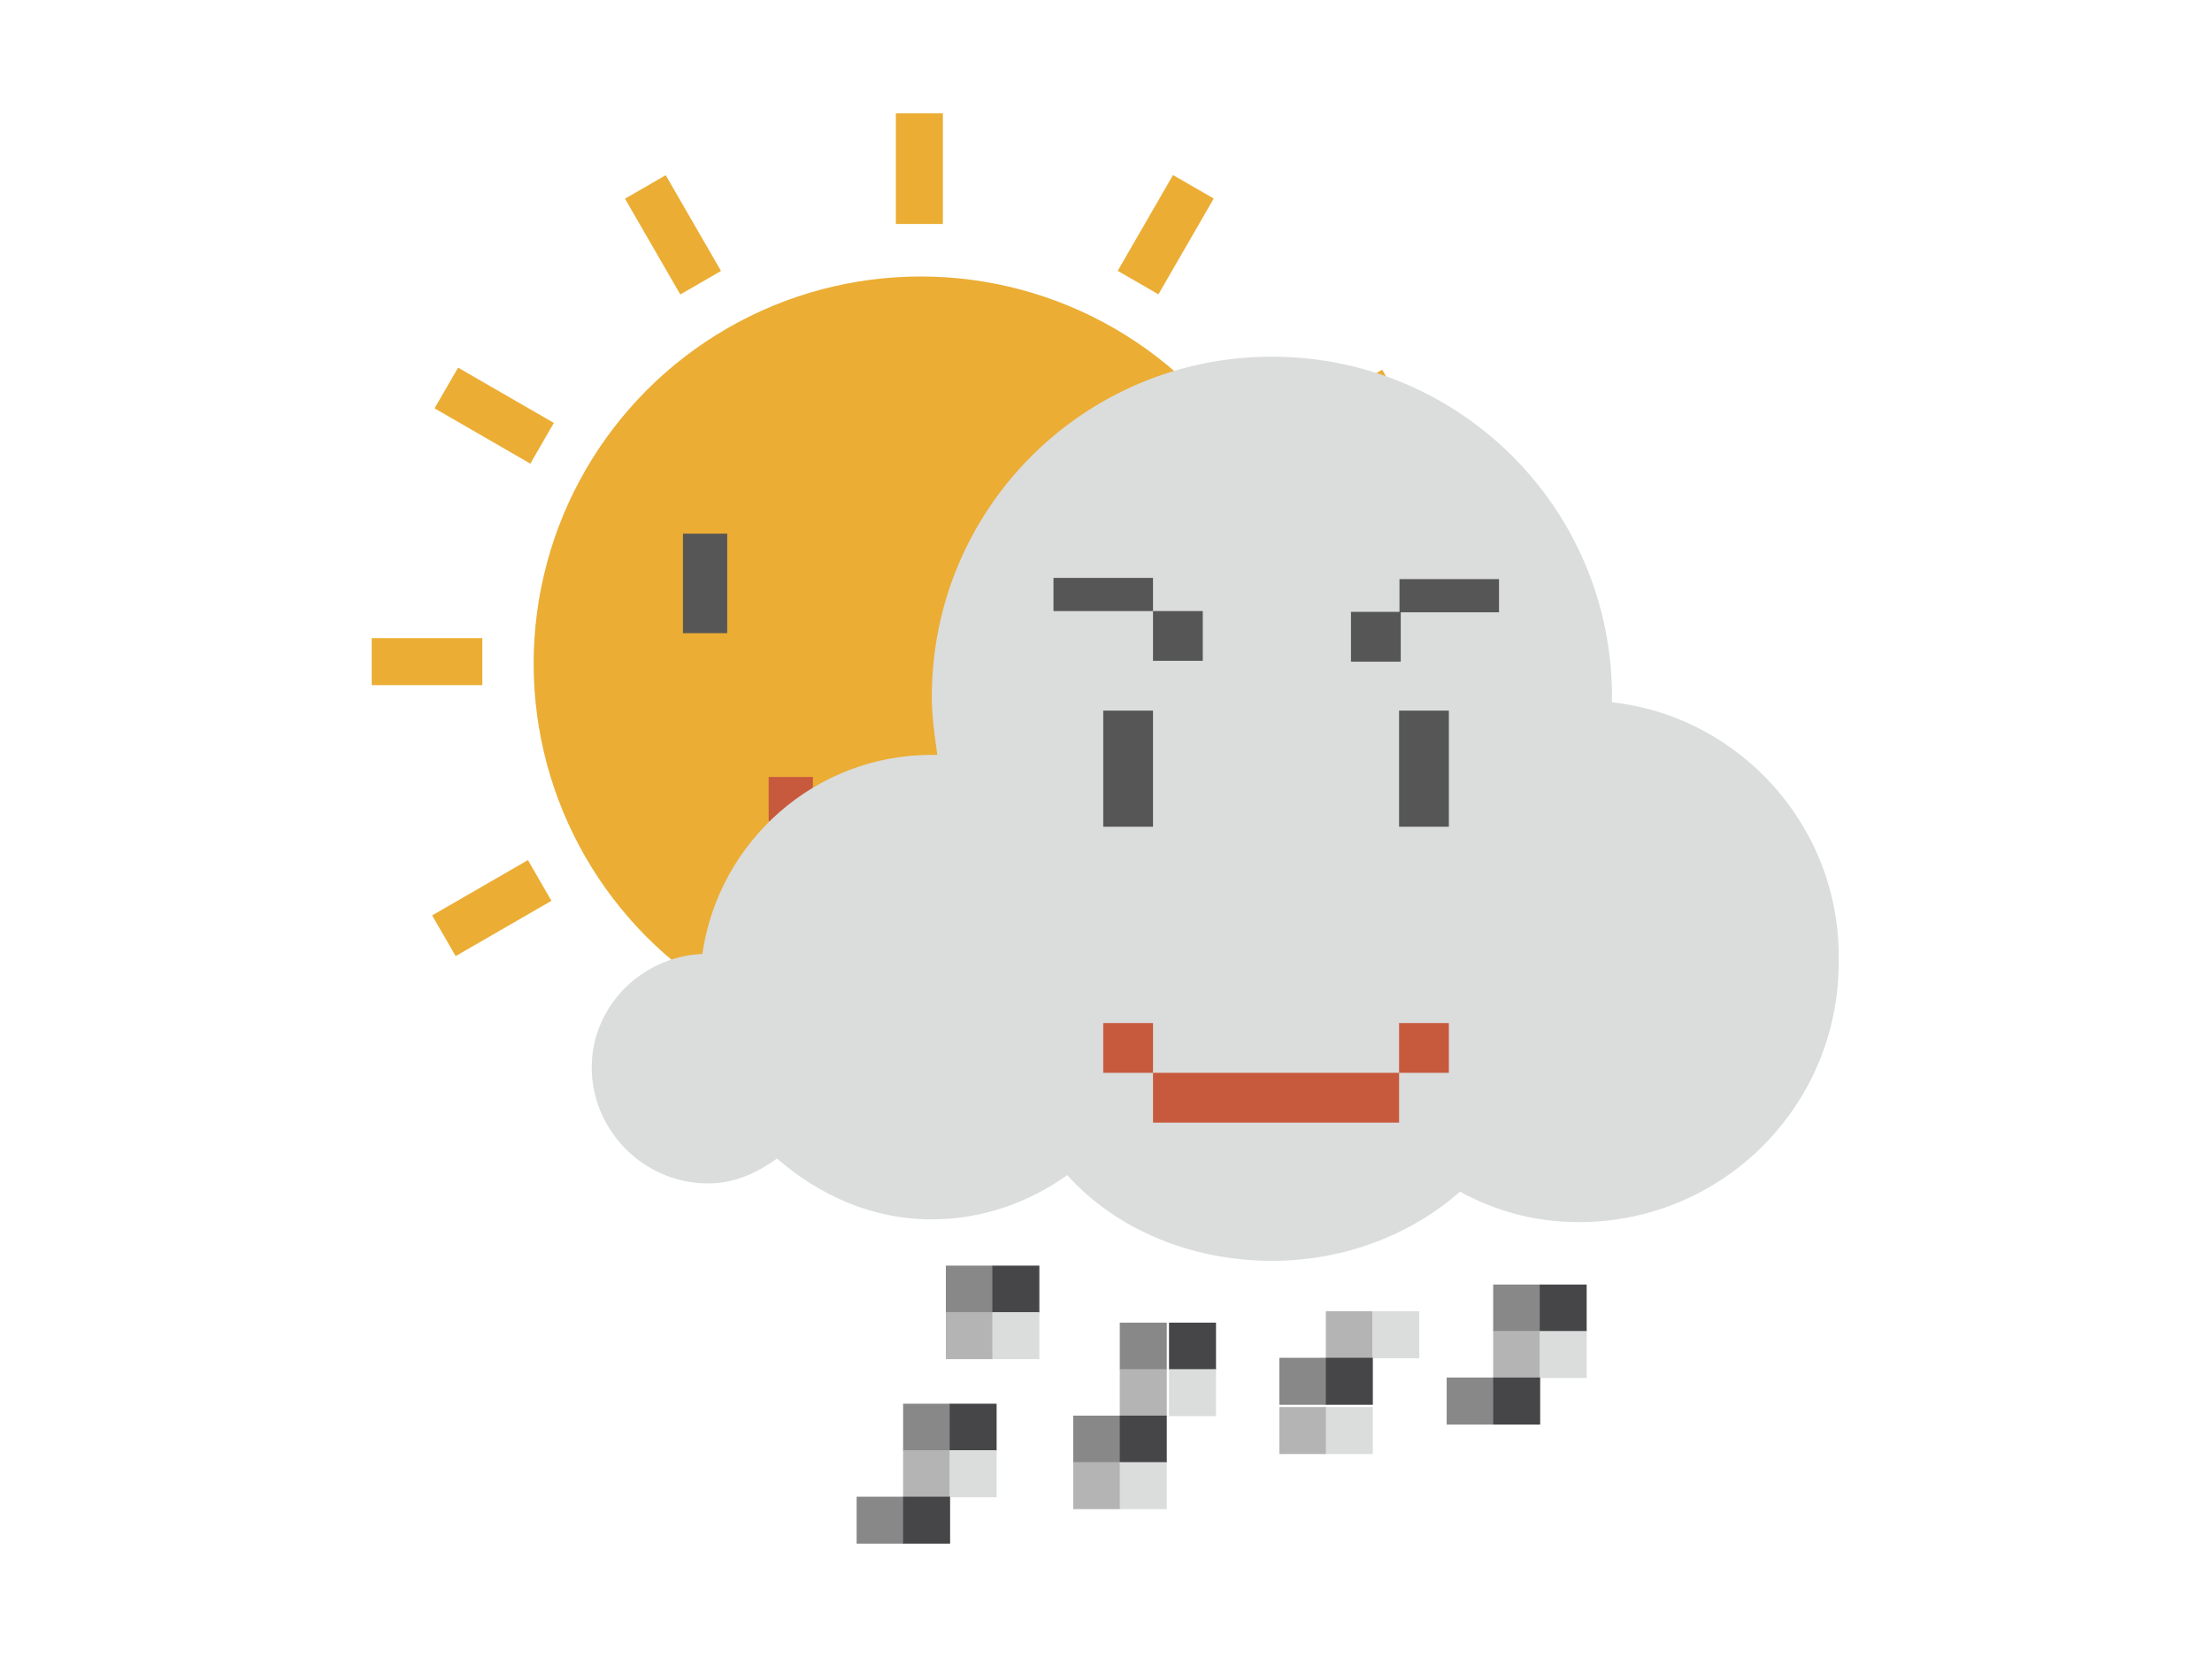 <?xml version="1.0" encoding="utf-8"?>
<!-- Generator: Adobe Illustrator 28.2.0, SVG Export Plug-In . SVG Version: 6.00 Build 0)  -->
<svg version="1.1" xmlns="http://www.w3.org/2000/svg" xmlns:xlink="http://www.w3.org/1999/xlink" x="0px" y="0px"
	 viewBox="0 0 80 60" style="enable-background:new 0 0 80 60;" xml:space="preserve">
<style type="text/css">
	.st0{fill:#1992D2;}
	.st1{fill:#575656;}
	.st2{fill:#C75A3C;}
	.st3{fill:#49484A;}
	.st4{fill:#FFFFFF;}
	.st5{fill:#DBDCDC;}
	.st6{fill:#48474A;}
	.st7{fill:#E5AD24;}
	.st8{fill:#D7E2E9;}
	.st9{fill:#EBAD33;}
	.st10{fill:#F3E528;}
	.st11{fill:#888888;}
	.st12{fill:#464648;}
	.st13{fill:#B4B4B5;}
	.st14{fill:#B6BEC2;}
	.st15{fill:#A4A7A7;}
	.st16{fill:none;}
	.st17{opacity:0.51;}
	.st18{fill:#DFE9E8;}
	.st19{fill:#D3DBD7;}
	.st20{fill:#9E9E9F;}
	.st21{fill:#E5E5E6;}
	.st22{fill:#7DCCF3;}
	.st23{fill:#D2ECFA;}
	.st24{fill:#892425;}
	.st25{fill:#231815;}
	.st26{fill:#4176A0;}
	.st27{fill:none;stroke:#231815;stroke-width:0.69;stroke-miterlimit:10;}
	.st28{fill:#7BAFA7;}
	.st29{fill:#C6E7F9;}
	.st30{fill:#ACDDF7;}
	.st31{fill:#040000;}
</style>
<g id="バック">
</g>
<g id="アイコン">
	<g>
		<g>
			<g>
				<circle class="st9" cx="33.3" cy="24" r="14"/>
			</g>
			<g>
				<rect x="24.7" y="19.3" class="st1" width="1.6" height="3.6"/>
				<rect x="40.2" y="19.3" class="st1" width="1.6" height="3.6"/>
				<rect x="27.8" y="28.1" class="st2" width="1.6" height="1.6"/>
				<rect x="29.4" y="29.6" class="st2" width="7.8" height="1.6"/>
				<rect x="37.1" y="28.1" class="st2" width="1.6" height="1.6"/>
			</g>
			<rect x="23.5" y="6.5" transform="matrix(0.866 -0.5 0.5 0.866 -0.997 13.307)" class="st9" width="1.7" height="4"/>
			<rect x="17" y="13.1" transform="matrix(0.5 -0.866 0.866 0.5 -4.128 22.94)" class="st9" width="1.7" height="4"/>
			<rect x="14.6" y="22" transform="matrix(5.132523e-11 -1 1 5.132523e-11 -8.556 39.379)" class="st9" width="1.7" height="4"/>
			<rect x="17" y="30.9" transform="matrix(-0.5 -0.866 0.866 -0.5 -1.78 64.751)" class="st9" width="1.7" height="4"/>
			<rect x="23.5" y="37.4" transform="matrix(-0.866 -0.5 0.5 -0.866 25.697 85.727)" class="st9" width="1.7" height="4"/>
			
				<rect x="32.4" y="39.8" transform="matrix(-1 -9.195768e-11 9.195768e-11 -1 66.511 83.622)" class="st9" width="1.7" height="4"/>
			<rect x="41.3" y="37.4" transform="matrix(-0.866 0.5 -0.5 -0.866 98.414 52.471)" class="st9" width="1.7" height="4"/>
			<rect x="47.9" y="30.9" transform="matrix(-0.5 0.866 -0.866 -0.5 101.546 7.151)" class="st9" width="1.7" height="4"/>
			
				<rect x="50.2" y="22" transform="matrix(-1.422135e-10 1 -1 -1.422135e-10 75.067 -27.132)" class="st9" width="1.7" height="4"/>
			<rect x="47.9" y="13.1" transform="matrix(0.5 0.866 -0.866 0.5 37.384 -34.66)" class="st9" width="1.7" height="4"/>
			<rect x="41.3" y="6.5" transform="matrix(0.866 0.5 -0.5 0.866 9.908 -19.948)" class="st9" width="1.7" height="4"/>
			<g>
				<rect x="32.4" y="4.1" class="st9" width="1.7" height="4"/>
			</g>
		</g>
		<g>
			<g>
				<path class="st5" d="M58.3,25.4c0-0.1,0-0.1,0-0.2c0-6.8-5.5-12.3-12.3-12.3s-12.3,5.5-12.3,12.3c0,0.7,0.1,1.4,0.2,2.1
					c-0.1,0-0.1,0-0.2,0c-4.2,0-7.7,3.1-8.3,7.2c-2.2,0.1-4,1.9-4,4.1c0,2.3,1.9,4.2,4.2,4.2c1,0,1.8-0.4,2.5-0.9
					c1.5,1.3,3.4,2.2,5.6,2.2c1.8,0,3.5-0.6,4.9-1.6c1.7,1.9,4.4,3.1,7.4,3.1c2.7,0,5.1-1,6.8-2.5c1.3,0.7,2.7,1.1,4.3,1.1
					c5.2,0,9.4-4.2,9.4-9.4C66.6,29.9,62.9,25.9,58.3,25.4z"/>
				<g>
					<g>
						<rect x="39.9" y="25.7" class="st1" width="1.8" height="4.2"/>
						<rect x="50.6" y="25.7" class="st1" width="1.8" height="4.2"/>
					</g>
					<rect x="38.1" y="20.9" class="st1" width="3.6" height="1.2"/>
					<rect x="41.7" y="22.1" class="st1" width="1.8" height="1.8"/>
					
						<rect x="50.6" y="20.9" transform="matrix(-1 -4.380020e-11 4.380020e-11 -1 104.814 43.045)" class="st1" width="3.6" height="1.2"/>
					
						<rect x="48.8" y="22.1" transform="matrix(-1 -5.409330e-11 5.409330e-11 -1 99.46 46.029)" class="st1" width="1.8" height="1.8"/>
					<rect x="39.9" y="37" class="st2" width="1.8" height="1.8"/>
					<rect x="41.7" y="38.8" class="st2" width="8.9" height="1.8"/>
					<rect x="50.6" y="37" class="st2" width="1.8" height="1.8"/>
				</g>
			</g>
			<g>
				<g>
					
						<rect x="34.2" y="45.8" transform="matrix(-1 -1.355557e-10 1.355557e-10 -1 70.108 93.273)" class="st11" width="1.7" height="1.7"/>
					
						<rect x="35.9" y="45.8" transform="matrix(-1 -1.355557e-10 1.355557e-10 -1 73.49 93.273)" class="st12" width="1.7" height="1.7"/>
					
						<rect x="34.2" y="47.5" transform="matrix(-1 -1.280248e-10 1.280248e-10 -1 70.108 96.655)" class="st13" width="1.7" height="1.7"/>
					
						<rect x="35.9" y="47.5" transform="matrix(-1 -1.280248e-10 1.280248e-10 -1 73.49 96.655)" class="st5" width="1.7" height="1.7"/>
				</g>
				<g>
					
						<rect x="32.7" y="50.8" transform="matrix(-1 -1.366317e-10 1.366317e-10 -1 67.062 103.267)" class="st11" width="1.7" height="1.7"/>
					
						<rect x="34.4" y="50.8" transform="matrix(-1 -1.366317e-10 1.366317e-10 -1 70.444 103.267)" class="st12" width="1.7" height="1.7"/>
					
						<rect x="32.7" y="52.5" transform="matrix(-1 -1.366317e-10 1.366317e-10 -1 67.062 106.649)" class="st13" width="1.7" height="1.7"/>
					
						<rect x="34.4" y="52.5" transform="matrix(-1 -1.366317e-10 1.366317e-10 -1 70.444 106.649)" class="st5" width="1.7" height="1.7"/>
				</g>
				<g>
					
						<rect x="31" y="54.2" transform="matrix(-1 -1.430866e-10 1.430866e-10 -1 63.681 110.03)" class="st11" width="1.7" height="1.7"/>
					
						<rect x="32.7" y="54.2" transform="matrix(-1 -1.430866e-10 1.430866e-10 -1 67.062 110.03)" class="st12" width="1.7" height="1.7"/>
				</g>
				<g>
					
						<rect x="40.6" y="47.8" transform="matrix(-1 -1.291009e-10 1.291009e-10 -1 82.798 97.335)" class="st11" width="1.7" height="1.7"/>
					
						<rect x="42.2" y="47.8" transform="matrix(-1 -1.291009e-10 1.291009e-10 -1 86.179 97.335)" class="st12" width="1.7" height="1.7"/>
					
						<rect x="40.6" y="49.5" transform="matrix(-1 -1.280248e-10 1.280248e-10 -1 82.798 100.717)" class="st13" width="1.7" height="1.7"/>
					
						<rect x="42.2" y="49.5" transform="matrix(-1 -1.280248e-10 1.280248e-10 -1 86.179 100.717)" class="st5" width="1.7" height="1.7"/>
				</g>
				<g>
					
						<rect x="38.9" y="51.2" transform="matrix(-1 -1.366317e-10 1.366317e-10 -1 79.416 104.098)" class="st11" width="1.7" height="1.7"/>
					
						<rect x="40.6" y="51.2" transform="matrix(-1 -1.366317e-10 1.366317e-10 -1 82.798 104.098)" class="st12" width="1.7" height="1.7"/>
					
						<rect x="38.9" y="52.9" transform="matrix(-1 -1.355557e-10 1.355557e-10 -1 79.416 107.48)" class="st13" width="1.7" height="1.7"/>
					
						<rect x="40.6" y="52.9" transform="matrix(-1 -1.355557e-10 1.355557e-10 -1 82.798 107.48)" class="st5" width="1.7" height="1.7"/>
				</g>
				<g>
					
						<rect x="54" y="46.4" transform="matrix(-1 -1.516934e-10 1.516934e-10 -1 109.703 94.557)" class="st11" width="1.7" height="1.7"/>
					
						<rect x="55.7" y="46.4" transform="matrix(-1 -1.516934e-10 1.516934e-10 -1 113.084 94.557)" class="st12" width="1.7" height="1.7"/>
					
						<rect x="54" y="48.1" transform="matrix(-1 -1.430866e-10 1.430866e-10 -1 109.703 97.939)" class="st13" width="1.7" height="1.7"/>
					
						<rect x="55.7" y="48.1" transform="matrix(-1 -1.430866e-10 1.430866e-10 -1 113.084 97.939)" class="st5" width="1.7" height="1.7"/>
				</g>
				<g>
					
						<rect x="52.3" y="49.8" transform="matrix(-1 -1.355557e-10 1.355557e-10 -1 106.321 101.32)" class="st11" width="1.7" height="1.7"/>
					
						<rect x="54" y="49.8" transform="matrix(-1 -1.355557e-10 1.355557e-10 -1 109.703 101.32)" class="st12" width="1.7" height="1.7"/>
				</g>
				<g>
					
						<rect x="47.9" y="47.5" transform="matrix(-1 -1.280248e-10 1.280248e-10 -1 97.551 96.624)" class="st13" width="1.7" height="1.7"/>
					
						<rect x="49.6" y="47.5" transform="matrix(-1 -1.280248e-10 1.280248e-10 -1 100.932 96.624)" class="st5" width="1.7" height="1.7"/>
				</g>
				<g>
					
						<rect x="46.2" y="49.2" transform="matrix(-1 -1.355557e-10 1.355557e-10 -1 94.169 100.006)" class="st11" width="1.7" height="1.7"/>
					
						<rect x="47.9" y="49.2" transform="matrix(-1 -1.355557e-10 1.355557e-10 -1 97.551 100.006)" class="st12" width="1.7" height="1.7"/>
					
						<rect x="46.2" y="50.8" transform="matrix(-1 -1.355557e-10 1.355557e-10 -1 94.169 103.387)" class="st13" width="1.7" height="1.7"/>
					
						<rect x="47.9" y="50.8" transform="matrix(-1 -1.355557e-10 1.355557e-10 -1 97.551 103.387)" class="st5" width="1.7" height="1.7"/>
				</g>
			</g>
		</g>
	</g>
</g>
<g id="矢印">
</g>
<g id="ファイル名">
</g>
</svg>
